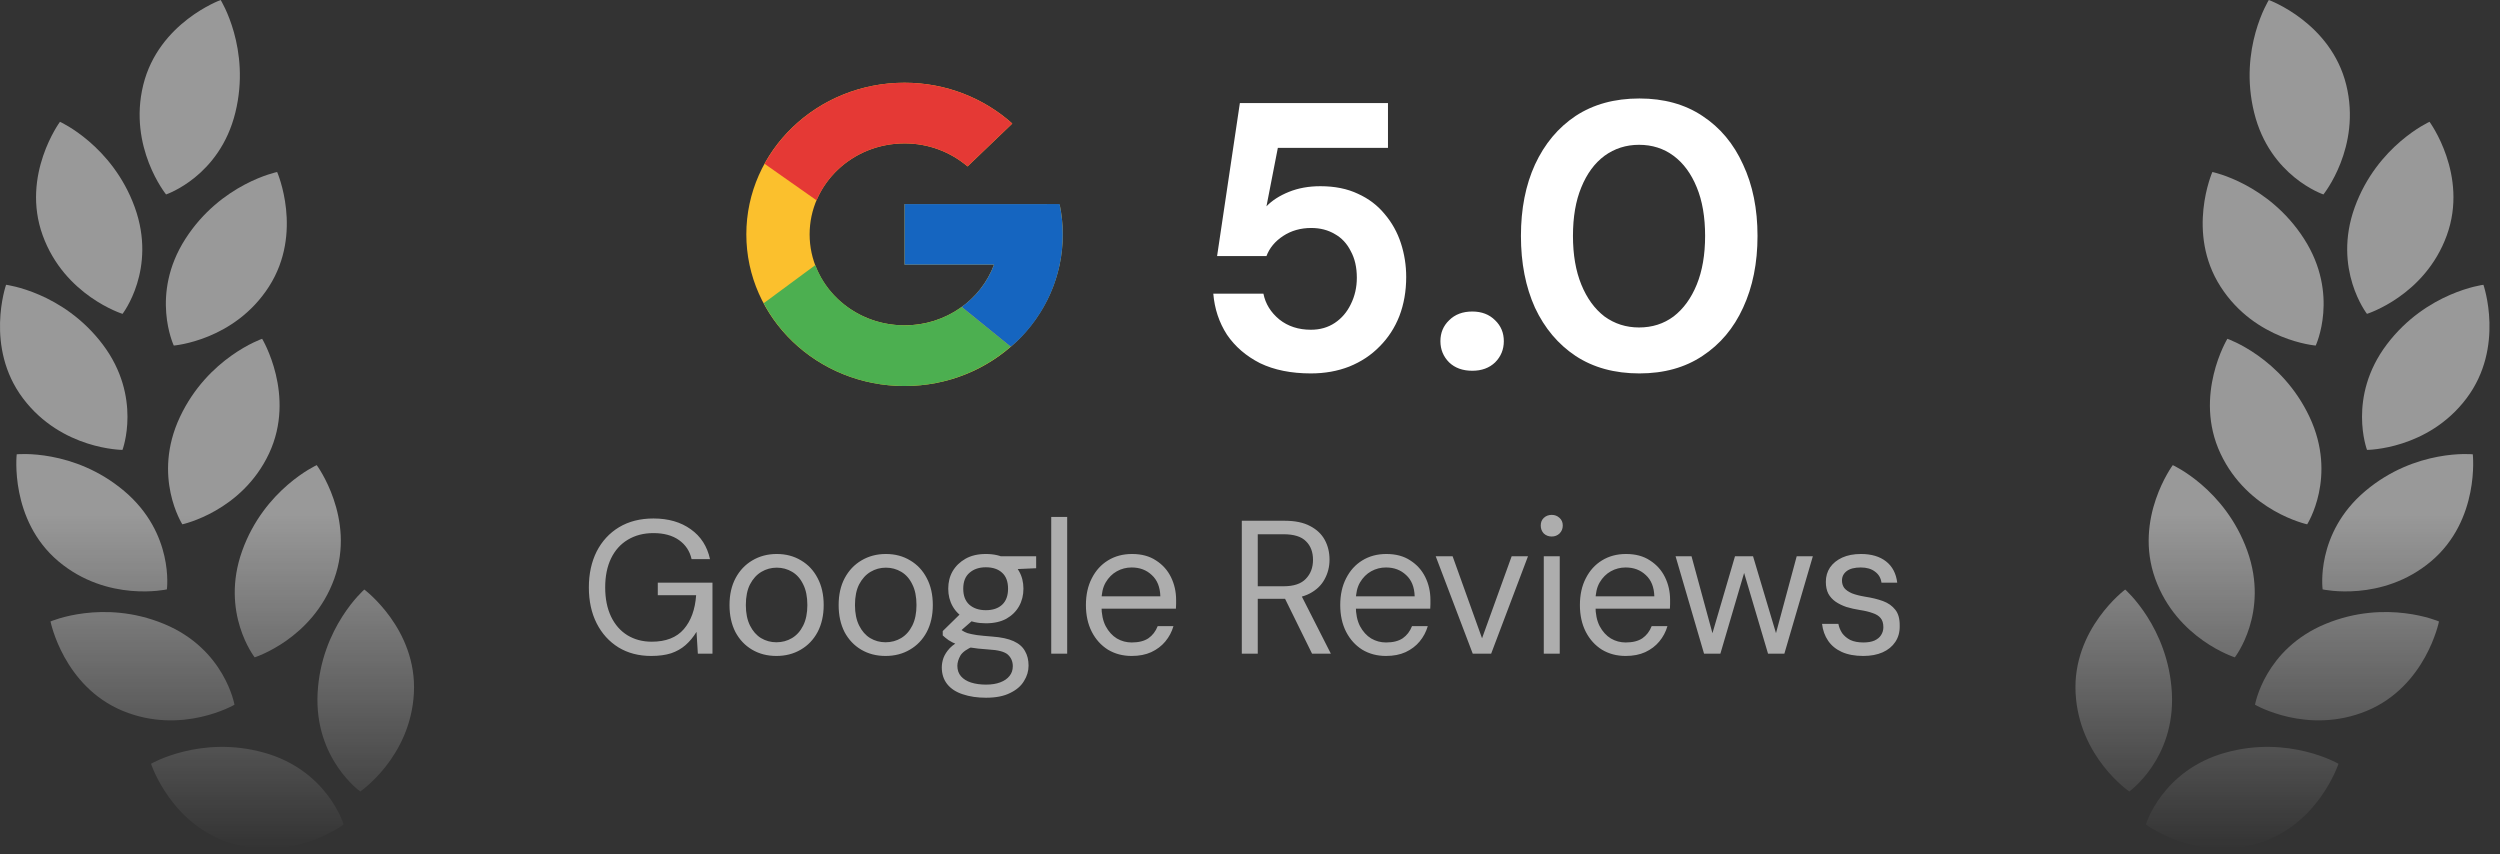 <svg width="158" height="54" viewBox="0 0 158 54" fill="none" xmlns="http://www.w3.org/2000/svg">
<rect x="0" y="0" width="158" height="54" fill="#333333" stroke="none"/>
<path d="M7.744 19.836C7.744 19.836 9.932 17.016 8.517 13.099C7.097 9.185 3.79 7.698 3.79 7.698C3.79 7.698 1.315 11.059 2.698 14.874C4.079 18.692 7.744 19.836 7.744 19.836Z" fill="url(#paint0_linear_7317_3442)" fill-opacity="0.5"/>
<path d="M10.983 21.839C10.983 21.839 14.808 21.533 16.999 18.112C19.189 14.694 17.515 10.871 17.515 10.871C17.515 10.871 13.964 11.592 11.714 15.102C9.466 18.609 10.983 21.839 10.983 21.839Z" fill="url(#paint1_linear_7317_3442)" fill-opacity="0.5"/>
<path d="M11.37 26.358C9.6 30.129 11.524 33.137 11.524 33.137C11.524 33.137 15.28 32.332 17.004 28.66C18.725 24.983 16.567 21.412 16.567 21.412C16.567 21.412 13.141 22.587 11.37 26.358Z" fill="url(#paint2_linear_7317_3442)" fill-opacity="0.5"/>
<path d="M20.017 29.396C20.017 29.396 16.715 30.892 15.307 34.809C13.899 38.733 16.095 41.544 16.095 41.544C16.095 41.544 19.755 40.391 21.128 36.57C22.498 32.749 20.017 29.396 20.017 29.396Z" fill="url(#paint3_linear_7317_3442)" fill-opacity="0.5"/>
<path d="M22.768 50.022C22.768 50.022 25.944 47.861 26.158 43.808C26.371 39.753 23.024 37.259 23.024 37.259C23.024 37.259 20.293 39.642 20.073 43.801C19.856 47.957 22.768 50.022 22.768 50.022Z" fill="url(#paint4_linear_7317_3442)" fill-opacity="0.5"/>
<path d="M10.496 12.289C10.496 12.289 13.882 11.158 14.874 7.115C15.87 3.072 13.946 0 13.946 0C13.946 0 10.024 1.422 9.054 5.366C8.086 9.308 10.496 12.289 10.496 12.289Z" fill="url(#paint5_linear_7317_3442)" fill-opacity="0.5"/>
<path d="M7.741 28.433C7.741 28.433 8.998 25.091 6.492 21.77C3.98 18.446 0.384 17.999 0.384 17.999C0.384 17.999 -0.989 21.94 1.456 25.18C3.901 28.423 7.741 28.433 7.741 28.433Z" fill="url(#paint6_linear_7317_3442)" fill-opacity="0.5"/>
<path d="M10.547 37.249C10.547 37.249 11.028 33.713 7.847 31.031C4.662 28.346 1.056 28.712 1.056 28.712C1.056 28.712 0.592 32.861 3.693 35.476C6.8 38.089 10.547 37.249 10.547 37.249Z" fill="url(#paint7_linear_7317_3442)" fill-opacity="0.5"/>
<path d="M14.819 44.539C14.819 44.539 14.214 41.023 10.366 39.432C6.516 37.837 3.192 39.277 3.192 39.277C3.192 39.277 4.007 43.371 7.756 44.927C11.505 46.476 14.819 44.539 14.819 44.539Z" fill="url(#paint8_linear_7317_3442)" fill-opacity="0.5"/>
<path d="M16.686 47.567C12.675 46.446 9.544 48.271 9.544 48.271C9.544 48.271 10.841 52.237 14.747 53.331C18.659 54.425 21.717 52.106 21.717 52.106C21.717 52.106 20.697 48.686 16.686 47.567Z" fill="url(#paint9_linear_7317_3442)" fill-opacity="0.5"/>
<path d="M66.974 12.935H66.168V12.896H57.168V16.729H62.82C61.995 18.96 59.78 20.562 57.168 20.562C53.855 20.562 51.168 17.988 51.168 14.812C51.168 11.637 53.855 9.062 57.168 9.062C58.698 9.062 60.089 9.615 61.149 10.518L63.977 7.808C62.191 6.213 59.802 5.229 57.168 5.229C51.646 5.229 47.168 9.52 47.168 14.812C47.168 20.105 51.646 24.396 57.168 24.396C62.691 24.396 67.168 20.105 67.168 14.812C67.168 14.17 67.099 13.543 66.974 12.935Z" fill="#FBC02D"/>
<path d="M48.321 10.352L51.606 12.661C52.495 10.552 54.648 9.062 57.168 9.062C58.697 9.062 60.089 9.615 61.148 10.518L63.977 7.808C62.191 6.213 59.802 5.229 57.168 5.229C53.327 5.229 49.996 7.307 48.321 10.352Z" fill="#E53935"/>
<path d="M57.168 24.396C59.751 24.396 62.098 23.448 63.873 21.908L60.778 19.398C59.774 20.127 58.526 20.562 57.168 20.562C54.567 20.562 52.359 18.973 51.527 16.755L48.266 19.163C49.921 22.266 53.282 24.396 57.168 24.396Z" fill="#4CAF50"/>
<path d="M66.974 12.935L66.966 12.896H66.168H57.168V16.729H62.82C62.424 17.801 61.704 18.725 60.776 19.398L60.778 19.397L63.873 21.907C63.654 22.098 67.168 19.604 67.168 14.812C67.168 14.17 67.099 13.542 66.974 12.935Z" fill="#1565C0"/>
<path d="M82.848 23.6C81.6 23.6 80.528 23.384 79.632 22.952C78.752 22.504 78.056 21.904 77.544 21.152C77.048 20.384 76.76 19.52 76.68 18.56H79.848C79.976 19.2 80.312 19.744 80.856 20.192C81.4 20.624 82.064 20.84 82.848 20.84C83.424 20.84 83.928 20.696 84.36 20.408C84.792 20.12 85.128 19.728 85.368 19.232C85.624 18.72 85.752 18.16 85.752 17.552C85.752 16.896 85.624 16.336 85.368 15.872C85.128 15.392 84.792 15.032 84.36 14.792C83.928 14.536 83.432 14.408 82.872 14.408C82.2 14.408 81.608 14.576 81.096 14.912C80.584 15.248 80.232 15.672 80.04 16.184H76.92L78.36 6.512H87.72V9.344H80.76L80.04 13.04C80.392 12.672 80.864 12.368 81.456 12.128C82.048 11.888 82.712 11.768 83.448 11.768C84.36 11.768 85.152 11.928 85.824 12.248C86.496 12.552 87.056 12.976 87.504 13.52C87.968 14.064 88.312 14.68 88.536 15.368C88.76 16.056 88.872 16.768 88.872 17.504C88.872 18.4 88.728 19.224 88.44 19.976C88.152 20.712 87.736 21.352 87.192 21.896C86.664 22.44 86.024 22.864 85.272 23.168C84.536 23.456 83.728 23.6 82.848 23.6ZM93.05 23.432C92.442 23.432 91.954 23.256 91.586 22.904C91.218 22.536 91.034 22.088 91.034 21.56C91.034 21.032 91.218 20.592 91.586 20.24C91.954 19.872 92.442 19.688 93.05 19.688C93.642 19.688 94.122 19.872 94.49 20.24C94.858 20.592 95.042 21.032 95.042 21.56C95.042 22.088 94.858 22.536 94.49 22.904C94.122 23.256 93.642 23.432 93.05 23.432ZM103.611 23.6C102.043 23.6 100.699 23.232 99.579 22.496C98.475 21.76 97.619 20.744 97.011 19.448C96.419 18.136 96.123 16.624 96.123 14.912C96.123 13.2 96.419 11.696 97.011 10.4C97.619 9.088 98.475 8.064 99.579 7.328C100.699 6.592 102.043 6.224 103.611 6.224C105.163 6.224 106.491 6.592 107.595 7.328C108.715 8.064 109.571 9.088 110.163 10.4C110.771 11.696 111.075 13.2 111.075 14.912C111.075 16.624 110.771 18.136 110.163 19.448C109.571 20.744 108.715 21.76 107.595 22.496C106.491 23.232 105.163 23.6 103.611 23.6ZM103.587 20.696C104.419 20.696 105.147 20.464 105.771 20C106.395 19.52 106.883 18.848 107.235 17.984C107.587 17.12 107.763 16.096 107.763 14.912C107.763 13.712 107.587 12.688 107.235 11.84C106.883 10.976 106.395 10.312 105.771 9.848C105.147 9.384 104.419 9.152 103.587 9.152C102.771 9.152 102.043 9.384 101.403 9.848C100.779 10.312 100.291 10.976 99.939 11.84C99.587 12.688 99.411 13.712 99.411 14.912C99.411 16.096 99.587 17.12 99.939 17.984C100.291 18.848 100.779 19.52 101.403 20C102.043 20.464 102.771 20.696 103.587 20.696Z" fill="white"/>
<g opacity="0.6">
<path d="M41.152 41.456C40.368 41.456 39.68 41.276 39.088 40.916C38.496 40.548 38.036 40.04 37.708 39.392C37.38 38.744 37.216 37.988 37.216 37.124C37.216 36.268 37.38 35.512 37.708 34.856C38.044 34.2 38.516 33.688 39.124 33.32C39.74 32.952 40.464 32.768 41.296 32.768C42.24 32.768 43.028 32.996 43.66 33.452C44.292 33.9 44.696 34.528 44.872 35.336H43.708C43.596 34.832 43.332 34.432 42.916 34.136C42.5 33.84 41.96 33.692 41.296 33.692C40.68 33.692 40.14 33.832 39.676 34.112C39.22 34.384 38.868 34.776 38.62 35.288C38.372 35.8 38.248 36.412 38.248 37.124C38.248 37.836 38.372 38.452 38.62 38.972C38.868 39.484 39.212 39.876 39.652 40.148C40.1 40.42 40.612 40.556 41.188 40.556C42.084 40.556 42.76 40.292 43.216 39.764C43.672 39.236 43.932 38.52 43.996 37.616H41.572V36.824H45.028V41.312H44.104L44.02 39.932C43.82 40.26 43.588 40.54 43.324 40.772C43.068 40.996 42.764 41.168 42.412 41.288C42.06 41.4 41.64 41.456 41.152 41.456ZM49.069 41.456C48.493 41.456 47.981 41.324 47.533 41.06C47.085 40.796 46.733 40.424 46.477 39.944C46.229 39.456 46.105 38.888 46.105 38.24C46.105 37.584 46.233 37.016 46.489 36.536C46.745 36.056 47.097 35.684 47.545 35.42C48.001 35.148 48.517 35.012 49.093 35.012C49.669 35.012 50.181 35.148 50.629 35.42C51.077 35.684 51.425 36.056 51.673 36.536C51.929 37.016 52.057 37.584 52.057 38.24C52.057 38.888 51.929 39.456 51.673 39.944C51.417 40.424 51.061 40.796 50.605 41.06C50.157 41.324 49.645 41.456 49.069 41.456ZM49.069 40.592C49.429 40.592 49.757 40.504 50.053 40.328C50.349 40.152 50.585 39.888 50.761 39.536C50.937 39.184 51.025 38.752 51.025 38.24C51.025 37.712 50.937 37.276 50.761 36.932C50.593 36.58 50.361 36.316 50.065 36.14C49.769 35.964 49.445 35.876 49.093 35.876C48.741 35.876 48.417 35.964 48.121 36.14C47.825 36.316 47.585 36.58 47.401 36.932C47.225 37.276 47.137 37.712 47.137 38.24C47.137 38.752 47.225 39.184 47.401 39.536C47.577 39.888 47.809 40.152 48.097 40.328C48.393 40.504 48.717 40.592 49.069 40.592ZM55.966 41.456C55.39 41.456 54.878 41.324 54.43 41.06C53.982 40.796 53.63 40.424 53.374 39.944C53.126 39.456 53.002 38.888 53.002 38.24C53.002 37.584 53.13 37.016 53.386 36.536C53.642 36.056 53.994 35.684 54.442 35.42C54.898 35.148 55.414 35.012 55.99 35.012C56.566 35.012 57.078 35.148 57.526 35.42C57.974 35.684 58.322 36.056 58.57 36.536C58.826 37.016 58.954 37.584 58.954 38.24C58.954 38.888 58.826 39.456 58.57 39.944C58.314 40.424 57.958 40.796 57.502 41.06C57.054 41.324 56.542 41.456 55.966 41.456ZM55.966 40.592C56.326 40.592 56.654 40.504 56.95 40.328C57.246 40.152 57.482 39.888 57.658 39.536C57.834 39.184 57.922 38.752 57.922 38.24C57.922 37.712 57.834 37.276 57.658 36.932C57.49 36.58 57.258 36.316 56.962 36.14C56.666 35.964 56.342 35.876 55.99 35.876C55.638 35.876 55.314 35.964 55.018 36.14C54.722 36.316 54.482 36.58 54.298 36.932C54.122 37.276 54.034 37.712 54.034 38.24C54.034 38.752 54.122 39.184 54.298 39.536C54.474 39.888 54.706 40.152 54.994 40.328C55.29 40.504 55.614 40.592 55.966 40.592ZM62.317 44.096C61.765 44.096 61.277 44.024 60.853 43.88C60.429 43.744 60.101 43.532 59.869 43.244C59.637 42.956 59.521 42.6 59.521 42.176C59.521 41.984 59.557 41.784 59.629 41.576C59.709 41.368 59.841 41.164 60.025 40.964C60.217 40.764 60.485 40.584 60.829 40.424L61.549 40.832C61.117 41.008 60.833 41.208 60.697 41.432C60.569 41.664 60.505 41.88 60.505 42.08C60.505 42.344 60.581 42.564 60.733 42.74C60.885 42.916 61.097 43.048 61.369 43.136C61.649 43.224 61.965 43.268 62.317 43.268C62.669 43.268 62.969 43.22 63.217 43.124C63.473 43.028 63.669 42.892 63.805 42.716C63.941 42.548 64.009 42.344 64.009 42.104C64.009 41.808 63.905 41.564 63.697 41.372C63.489 41.188 63.085 41.08 62.485 41.048C62.005 41.016 61.601 40.972 61.273 40.916C60.953 40.86 60.689 40.796 60.481 40.724C60.273 40.644 60.097 40.556 59.953 40.46C59.817 40.364 59.693 40.264 59.581 40.16V39.884L60.757 38.732L61.657 39.044L60.421 40.124L60.577 39.68C60.665 39.744 60.749 39.804 60.829 39.86C60.909 39.916 61.017 39.968 61.153 40.016C61.289 40.056 61.481 40.096 61.729 40.136C61.977 40.168 62.305 40.2 62.713 40.232C63.273 40.272 63.721 40.368 64.057 40.52C64.393 40.672 64.633 40.88 64.777 41.144C64.929 41.4 65.005 41.708 65.005 42.068C65.005 42.412 64.909 42.736 64.717 43.04C64.533 43.352 64.241 43.604 63.841 43.796C63.449 43.996 62.941 44.096 62.317 44.096ZM62.305 39.392C61.801 39.392 61.369 39.296 61.009 39.104C60.657 38.904 60.389 38.64 60.205 38.312C60.021 37.984 59.929 37.616 59.929 37.208C59.929 36.792 60.021 36.424 60.205 36.104C60.397 35.776 60.669 35.512 61.021 35.312C61.373 35.112 61.801 35.012 62.305 35.012C62.817 35.012 63.249 35.112 63.601 35.312C63.953 35.512 64.221 35.776 64.405 36.104C64.589 36.424 64.681 36.792 64.681 37.208C64.681 37.616 64.589 37.984 64.405 38.312C64.221 38.64 63.953 38.904 63.601 39.104C63.249 39.296 62.817 39.392 62.305 39.392ZM62.305 38.564C62.745 38.564 63.089 38.448 63.337 38.216C63.585 37.984 63.709 37.648 63.709 37.208C63.709 36.76 63.585 36.424 63.337 36.2C63.089 35.968 62.745 35.852 62.305 35.852C61.881 35.852 61.537 35.968 61.273 36.2C61.009 36.424 60.877 36.76 60.877 37.208C60.877 37.648 61.005 37.984 61.261 38.216C61.525 38.448 61.873 38.564 62.305 38.564ZM63.313 36.008L63.013 35.156H65.485V35.912L63.313 36.008ZM66.438 41.312V32.672H67.446V41.312H66.438ZM71.522 41.456C70.962 41.456 70.462 41.324 70.022 41.06C69.59 40.788 69.25 40.412 69.002 39.932C68.754 39.444 68.63 38.88 68.63 38.24C68.63 37.592 68.754 37.028 69.002 36.548C69.25 36.06 69.59 35.684 70.022 35.42C70.462 35.148 70.97 35.012 71.546 35.012C72.146 35.012 72.65 35.148 73.058 35.42C73.474 35.684 73.79 36.036 74.006 36.476C74.222 36.916 74.33 37.396 74.33 37.916C74.33 37.996 74.33 38.08 74.33 38.168C74.33 38.256 74.326 38.356 74.318 38.468H69.386V37.688H73.334C73.318 37.104 73.138 36.656 72.794 36.344C72.458 36.024 72.034 35.864 71.522 35.864C71.186 35.864 70.874 35.944 70.586 36.104C70.298 36.264 70.062 36.5 69.878 36.812C69.702 37.116 69.614 37.5 69.614 37.964V38.3C69.614 38.804 69.702 39.228 69.878 39.572C70.062 39.916 70.298 40.176 70.586 40.352C70.874 40.52 71.186 40.604 71.522 40.604C71.962 40.604 72.314 40.516 72.578 40.34C72.842 40.156 73.038 39.9 73.166 39.572H74.162C74.058 39.932 73.886 40.256 73.646 40.544C73.414 40.824 73.118 41.048 72.758 41.216C72.406 41.376 71.994 41.456 71.522 41.456ZM78.482 41.312V32.912H81.194C81.85 32.912 82.386 33.024 82.802 33.248C83.218 33.464 83.526 33.756 83.726 34.124C83.926 34.492 84.026 34.908 84.026 35.372C84.026 35.82 83.922 36.232 83.714 36.608C83.514 36.984 83.202 37.284 82.778 37.508C82.354 37.732 81.81 37.844 81.146 37.844H79.49V41.312H78.482ZM82.922 41.312L81.074 37.556H82.202L84.11 41.312H82.922ZM79.49 37.052H81.122C81.762 37.052 82.23 36.896 82.526 36.584C82.83 36.272 82.982 35.872 82.982 35.384C82.982 34.888 82.834 34.496 82.538 34.208C82.25 33.912 81.774 33.764 81.11 33.764H79.49V37.052ZM87.595 41.456C87.035 41.456 86.535 41.324 86.095 41.06C85.663 40.788 85.323 40.412 85.075 39.932C84.827 39.444 84.703 38.88 84.703 38.24C84.703 37.592 84.827 37.028 85.075 36.548C85.323 36.06 85.663 35.684 86.095 35.42C86.535 35.148 87.043 35.012 87.619 35.012C88.219 35.012 88.723 35.148 89.131 35.42C89.547 35.684 89.863 36.036 90.079 36.476C90.295 36.916 90.403 37.396 90.403 37.916C90.403 37.996 90.403 38.08 90.403 38.168C90.403 38.256 90.399 38.356 90.391 38.468H85.459V37.688H89.407C89.391 37.104 89.211 36.656 88.867 36.344C88.531 36.024 88.107 35.864 87.595 35.864C87.259 35.864 86.947 35.944 86.659 36.104C86.371 36.264 86.135 36.5 85.951 36.812C85.775 37.116 85.687 37.5 85.687 37.964V38.3C85.687 38.804 85.775 39.228 85.951 39.572C86.135 39.916 86.371 40.176 86.659 40.352C86.947 40.52 87.259 40.604 87.595 40.604C88.035 40.604 88.387 40.516 88.651 40.34C88.915 40.156 89.111 39.9 89.239 39.572H90.235C90.131 39.932 89.959 40.256 89.719 40.544C89.487 40.824 89.191 41.048 88.831 41.216C88.479 41.376 88.067 41.456 87.595 41.456ZM93.077 41.312L90.737 35.156H91.805L93.665 40.34L95.537 35.156H96.569L94.241 41.312H93.077ZM97.567 41.312V35.156H98.575V41.312H97.567ZM98.071 33.908C97.871 33.908 97.703 33.844 97.567 33.716C97.439 33.58 97.375 33.412 97.375 33.212C97.375 33.012 97.439 32.852 97.567 32.732C97.703 32.604 97.871 32.54 98.071 32.54C98.263 32.54 98.427 32.604 98.563 32.732C98.699 32.852 98.767 33.012 98.767 33.212C98.767 33.412 98.699 33.58 98.563 33.716C98.427 33.844 98.263 33.908 98.071 33.908ZM102.742 41.456C102.182 41.456 101.682 41.324 101.242 41.06C100.81 40.788 100.47 40.412 100.222 39.932C99.974 39.444 99.85 38.88 99.85 38.24C99.85 37.592 99.974 37.028 100.222 36.548C100.47 36.06 100.81 35.684 101.242 35.42C101.682 35.148 102.19 35.012 102.766 35.012C103.366 35.012 103.87 35.148 104.278 35.42C104.694 35.684 105.01 36.036 105.226 36.476C105.442 36.916 105.55 37.396 105.55 37.916C105.55 37.996 105.55 38.08 105.55 38.168C105.55 38.256 105.546 38.356 105.538 38.468H100.606V37.688H104.554C104.538 37.104 104.358 36.656 104.014 36.344C103.678 36.024 103.254 35.864 102.742 35.864C102.406 35.864 102.094 35.944 101.806 36.104C101.518 36.264 101.282 36.5 101.098 36.812C100.922 37.116 100.834 37.5 100.834 37.964V38.3C100.834 38.804 100.922 39.228 101.098 39.572C101.282 39.916 101.518 40.176 101.806 40.352C102.094 40.52 102.406 40.604 102.742 40.604C103.182 40.604 103.534 40.516 103.798 40.34C104.062 40.156 104.258 39.9 104.386 39.572H105.382C105.278 39.932 105.106 40.256 104.866 40.544C104.634 40.824 104.338 41.048 103.978 41.216C103.626 41.376 103.214 41.456 102.742 41.456ZM107.696 41.312L105.896 35.156H106.904L108.284 40.232H108.164L109.652 35.156H110.792L112.304 40.22L112.184 40.232L113.552 35.156H114.572L112.772 41.312H111.74L110.168 36.008H110.288L108.728 41.312H107.696ZM117.757 41.456C117.229 41.456 116.777 41.372 116.401 41.204C116.033 41.036 115.745 40.8 115.537 40.496C115.329 40.192 115.201 39.836 115.153 39.428H116.185C116.225 39.636 116.305 39.832 116.425 40.016C116.553 40.192 116.725 40.336 116.941 40.448C117.165 40.552 117.441 40.604 117.769 40.604C118.049 40.604 118.281 40.564 118.465 40.484C118.657 40.396 118.797 40.28 118.885 40.136C118.981 39.984 119.029 39.82 119.029 39.644C119.029 39.388 118.969 39.192 118.849 39.056C118.737 38.92 118.569 38.816 118.345 38.744C118.129 38.664 117.861 38.6 117.541 38.552C117.237 38.504 116.953 38.44 116.689 38.36C116.433 38.272 116.205 38.16 116.005 38.024C115.813 37.888 115.661 37.72 115.549 37.52C115.445 37.312 115.393 37.064 115.393 36.776C115.393 36.432 115.481 36.128 115.657 35.864C115.841 35.6 116.097 35.392 116.425 35.24C116.761 35.088 117.157 35.012 117.613 35.012C118.269 35.012 118.797 35.168 119.197 35.48C119.597 35.792 119.833 36.24 119.905 36.824H118.909C118.869 36.528 118.733 36.296 118.501 36.128C118.277 35.952 117.977 35.864 117.601 35.864C117.209 35.864 116.913 35.94 116.713 36.092C116.513 36.244 116.413 36.444 116.413 36.692C116.413 36.868 116.461 37.024 116.557 37.16C116.661 37.288 116.821 37.4 117.037 37.496C117.261 37.584 117.541 37.656 117.877 37.712C118.301 37.776 118.677 37.868 119.005 37.988C119.333 38.108 119.593 38.292 119.785 38.54C119.977 38.78 120.069 39.12 120.061 39.56C120.069 39.944 119.977 40.28 119.785 40.568C119.593 40.856 119.325 41.076 118.981 41.228C118.637 41.38 118.229 41.456 117.757 41.456Z" fill="white"/>
</g>
<path d="M149.592 19.836C149.592 19.836 147.404 17.016 148.819 13.099C150.239 9.185 153.546 7.698 153.546 7.698C153.546 7.698 156.021 11.059 154.638 14.874C153.257 18.692 149.592 19.836 149.592 19.836Z" fill="url(#paint10_linear_7317_3442)" fill-opacity="0.5"/>
<path d="M146.353 21.839C146.353 21.839 142.528 21.533 140.337 18.112C138.147 14.694 139.821 10.871 139.821 10.871C139.821 10.871 143.373 11.592 145.622 15.102C147.87 18.609 146.353 21.839 146.353 21.839Z" fill="url(#paint11_linear_7317_3442)" fill-opacity="0.5"/>
<path d="M145.966 26.358C147.736 30.129 145.813 33.137 145.813 33.137C145.813 33.137 142.056 32.332 140.333 28.66C138.611 24.983 140.77 21.412 140.77 21.412C140.77 21.412 144.195 22.587 145.966 26.358Z" fill="url(#paint12_linear_7317_3442)" fill-opacity="0.5"/>
<path d="M137.32 29.396C137.32 29.396 140.621 30.892 142.029 34.809C143.437 38.733 141.241 41.544 141.241 41.544C141.241 41.544 137.581 40.391 136.208 36.57C134.838 32.749 137.32 29.396 137.32 29.396Z" fill="url(#paint13_linear_7317_3442)" fill-opacity="0.5"/>
<path d="M134.569 50.022C134.569 50.022 131.393 47.861 131.178 43.808C130.965 39.753 134.312 37.259 134.312 37.259C134.312 37.259 137.043 39.642 137.263 43.801C137.48 47.957 134.569 50.022 134.569 50.022Z" fill="url(#paint14_linear_7317_3442)" fill-opacity="0.5"/>
<path d="M146.84 12.289C146.84 12.289 143.454 11.158 142.462 7.115C141.466 3.072 143.39 0 143.39 0C143.39 0 147.312 1.422 148.283 5.366C149.251 9.308 146.84 12.289 146.84 12.289Z" fill="url(#paint15_linear_7317_3442)" fill-opacity="0.5"/>
<path d="M149.595 28.433C149.595 28.433 148.338 25.091 150.845 21.77C153.356 18.446 156.952 17.999 156.952 17.999C156.952 17.999 158.325 21.94 155.88 25.18C153.435 28.423 149.595 28.433 149.595 28.433Z" fill="url(#paint16_linear_7317_3442)" fill-opacity="0.5"/>
<path d="M146.79 37.249C146.79 37.249 146.308 33.713 149.489 31.031C152.675 28.346 156.28 28.712 156.28 28.712C156.28 28.712 156.745 32.861 153.643 35.476C150.536 38.089 146.79 37.249 146.79 37.249Z" fill="url(#paint17_linear_7317_3442)" fill-opacity="0.5"/>
<path d="M142.517 44.539C142.517 44.539 143.122 41.023 146.97 39.432C150.82 37.837 154.144 39.277 154.144 39.277C154.144 39.277 153.329 43.371 149.58 44.927C145.831 46.476 142.517 44.539 142.517 44.539Z" fill="url(#paint18_linear_7317_3442)" fill-opacity="0.5"/>
<path d="M140.65 47.567C144.661 46.446 147.792 48.271 147.792 48.271C147.792 48.271 146.496 52.237 142.589 53.331C138.677 54.425 135.62 52.106 135.62 52.106C135.62 52.106 136.639 48.686 140.65 47.567Z" fill="url(#paint19_linear_7317_3442)" fill-opacity="0.5"/>
<defs>
<linearGradient id="paint0_linear_7317_3442" x1="13.084" y1="0" x2="13.084" y2="53.624" gradientUnits="userSpaceOnUse">
<stop offset="0.605" stop-color="white"/>
<stop offset="1" stop-color="white" stop-opacity="0"/>
</linearGradient>
<linearGradient id="paint1_linear_7317_3442" x1="13.084" y1="0" x2="13.084" y2="53.624" gradientUnits="userSpaceOnUse">
<stop offset="0.605" stop-color="white"/>
<stop offset="1" stop-color="white" stop-opacity="0"/>
</linearGradient>
<linearGradient id="paint2_linear_7317_3442" x1="13.084" y1="0" x2="13.084" y2="53.624" gradientUnits="userSpaceOnUse">
<stop offset="0.605" stop-color="white"/>
<stop offset="1" stop-color="white" stop-opacity="0"/>
</linearGradient>
<linearGradient id="paint3_linear_7317_3442" x1="13.084" y1="0" x2="13.084" y2="53.624" gradientUnits="userSpaceOnUse">
<stop offset="0.605" stop-color="white"/>
<stop offset="1" stop-color="white" stop-opacity="0"/>
</linearGradient>
<linearGradient id="paint4_linear_7317_3442" x1="13.084" y1="0" x2="13.084" y2="53.624" gradientUnits="userSpaceOnUse">
<stop offset="0.605" stop-color="white"/>
<stop offset="1" stop-color="white" stop-opacity="0"/>
</linearGradient>
<linearGradient id="paint5_linear_7317_3442" x1="13.084" y1="0" x2="13.084" y2="53.624" gradientUnits="userSpaceOnUse">
<stop offset="0.605" stop-color="white"/>
<stop offset="1" stop-color="white" stop-opacity="0"/>
</linearGradient>
<linearGradient id="paint6_linear_7317_3442" x1="13.084" y1="0" x2="13.084" y2="53.624" gradientUnits="userSpaceOnUse">
<stop offset="0.605" stop-color="white"/>
<stop offset="1" stop-color="white" stop-opacity="0"/>
</linearGradient>
<linearGradient id="paint7_linear_7317_3442" x1="13.084" y1="0" x2="13.084" y2="53.624" gradientUnits="userSpaceOnUse">
<stop offset="0.605" stop-color="white"/>
<stop offset="1" stop-color="white" stop-opacity="0"/>
</linearGradient>
<linearGradient id="paint8_linear_7317_3442" x1="13.084" y1="0" x2="13.084" y2="53.624" gradientUnits="userSpaceOnUse">
<stop offset="0.605" stop-color="white"/>
<stop offset="1" stop-color="white" stop-opacity="0"/>
</linearGradient>
<linearGradient id="paint9_linear_7317_3442" x1="13.084" y1="0" x2="13.084" y2="53.624" gradientUnits="userSpaceOnUse">
<stop offset="0.605" stop-color="white"/>
<stop offset="1" stop-color="white" stop-opacity="0"/>
</linearGradient>
<linearGradient id="paint10_linear_7317_3442" x1="144.252" y1="0" x2="144.252" y2="53.624" gradientUnits="userSpaceOnUse">
<stop offset="0.605" stop-color="white"/>
<stop offset="1" stop-color="white" stop-opacity="0"/>
</linearGradient>
<linearGradient id="paint11_linear_7317_3442" x1="144.252" y1="0" x2="144.252" y2="53.624" gradientUnits="userSpaceOnUse">
<stop offset="0.605" stop-color="white"/>
<stop offset="1" stop-color="white" stop-opacity="0"/>
</linearGradient>
<linearGradient id="paint12_linear_7317_3442" x1="144.252" y1="0" x2="144.252" y2="53.624" gradientUnits="userSpaceOnUse">
<stop offset="0.605" stop-color="white"/>
<stop offset="1" stop-color="white" stop-opacity="0"/>
</linearGradient>
<linearGradient id="paint13_linear_7317_3442" x1="144.252" y1="0" x2="144.252" y2="53.624" gradientUnits="userSpaceOnUse">
<stop offset="0.605" stop-color="white"/>
<stop offset="1" stop-color="white" stop-opacity="0"/>
</linearGradient>
<linearGradient id="paint14_linear_7317_3442" x1="144.252" y1="0" x2="144.252" y2="53.624" gradientUnits="userSpaceOnUse">
<stop offset="0.605" stop-color="white"/>
<stop offset="1" stop-color="white" stop-opacity="0"/>
</linearGradient>
<linearGradient id="paint15_linear_7317_3442" x1="144.252" y1="0" x2="144.252" y2="53.624" gradientUnits="userSpaceOnUse">
<stop offset="0.605" stop-color="white"/>
<stop offset="1" stop-color="white" stop-opacity="0"/>
</linearGradient>
<linearGradient id="paint16_linear_7317_3442" x1="144.252" y1="0" x2="144.252" y2="53.624" gradientUnits="userSpaceOnUse">
<stop offset="0.605" stop-color="white"/>
<stop offset="1" stop-color="white" stop-opacity="0"/>
</linearGradient>
<linearGradient id="paint17_linear_7317_3442" x1="144.252" y1="0" x2="144.252" y2="53.624" gradientUnits="userSpaceOnUse">
<stop offset="0.605" stop-color="white"/>
<stop offset="1" stop-color="white" stop-opacity="0"/>
</linearGradient>
<linearGradient id="paint18_linear_7317_3442" x1="144.252" y1="0" x2="144.252" y2="53.624" gradientUnits="userSpaceOnUse">
<stop offset="0.605" stop-color="white"/>
<stop offset="1" stop-color="white" stop-opacity="0"/>
</linearGradient>
<linearGradient id="paint19_linear_7317_3442" x1="144.252" y1="0" x2="144.252" y2="53.624" gradientUnits="userSpaceOnUse">
<stop offset="0.605" stop-color="white"/>
<stop offset="1" stop-color="white" stop-opacity="0"/>
</linearGradient>
</defs>
</svg>
